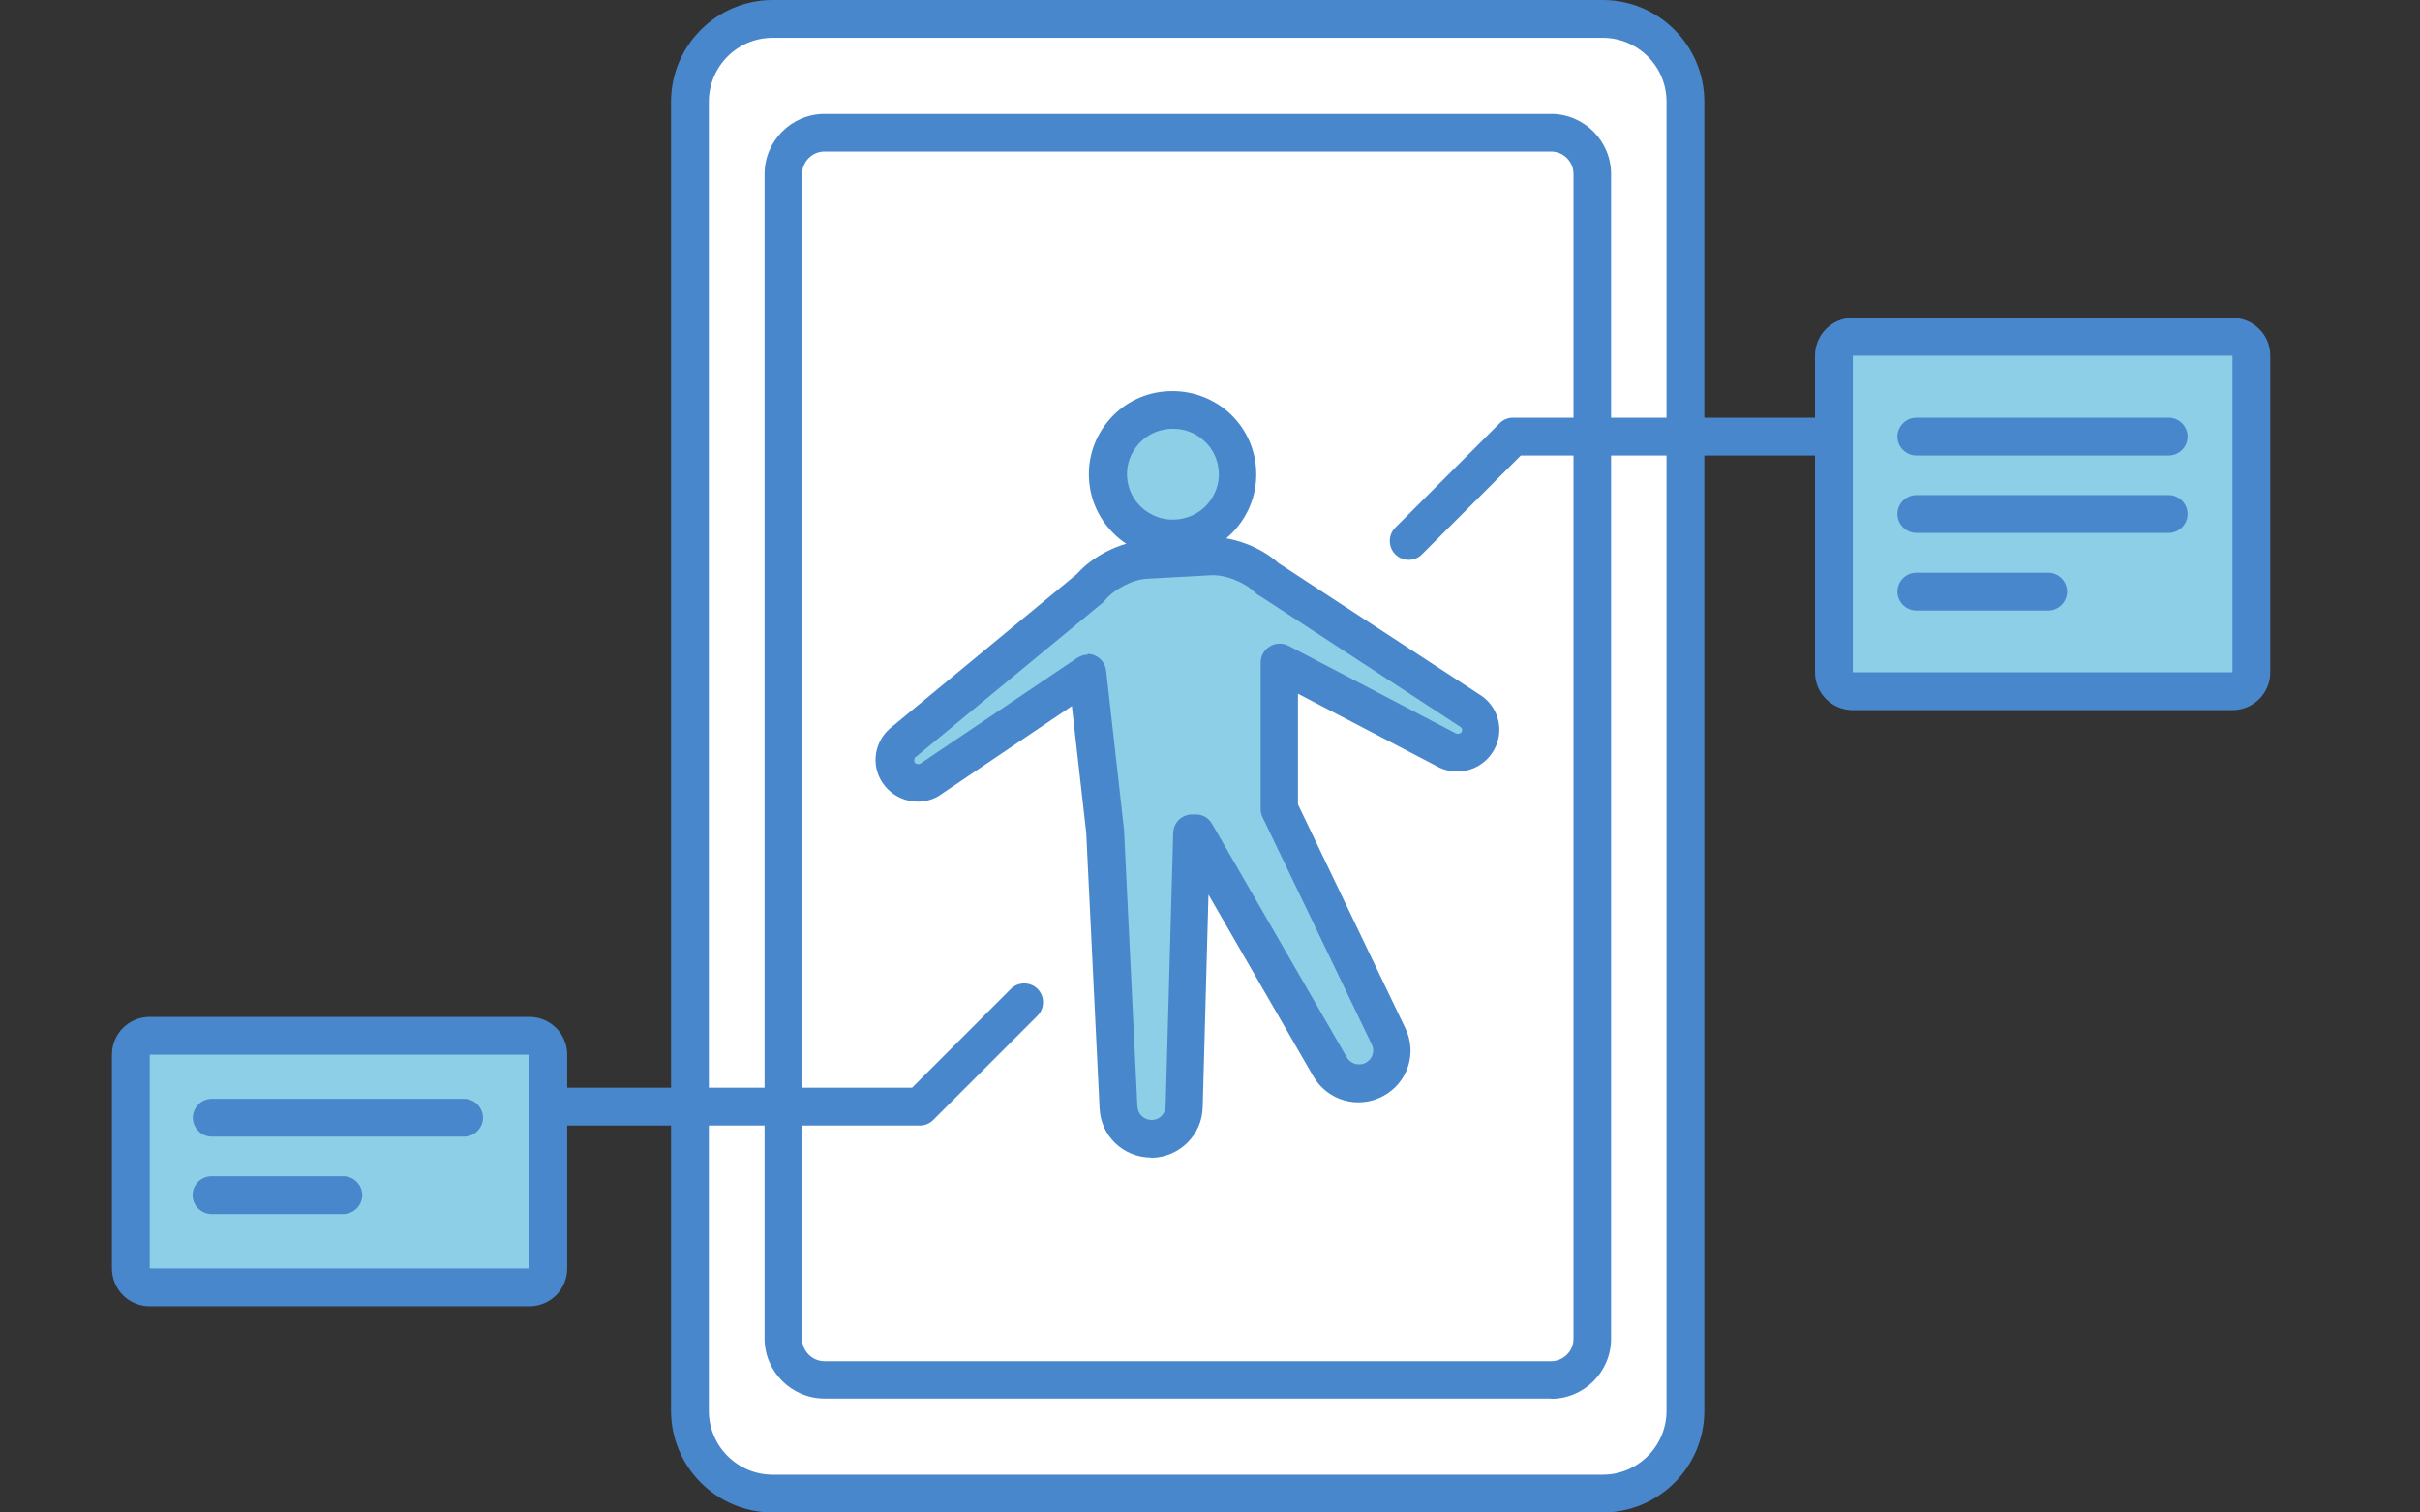 <?xml version="1.0" encoding="UTF-8"?><svg id="v" xmlns="http://www.w3.org/2000/svg" width="96" height="60" viewBox="0 0 96 60"><rect x="0" y="0" width="96" height="60" fill="#333333" stroke="none"/><rect width="96" height="60" fill="none"/><g id="w"><rect x="27.37" y=".75" width="39.49" height="58.5" rx="3.28" ry="3.28" fill="#fff"/><path d="M63.58,60H30.65c-2.22,0-4.03-1.81-4.03-4.03V4.03c0-2.22,1.81-4.03,4.03-4.03h32.93c2.22,0,4.03,1.81,4.03,4.03v51.94c0,2.22-1.81,4.03-4.03,4.03ZM30.65,1.5c-1.4,0-2.53,1.14-2.53,2.53v51.94c0,1.4,1.14,2.53,2.53,2.53h32.93c1.4,0,2.53-1.14,2.53-2.53V4.03c0-1.4-1.14-2.53-2.53-2.53H30.65Z" fill="#4987cc"/><rect x="31.07" y="5.26" width="32.09" height="49.47" rx="1.63" ry="1.63" fill="#fff"/><path d="M61.53,55.48h-28.82c-1.31,0-2.38-1.07-2.38-2.38V6.9c0-1.31,1.07-2.38,2.38-2.38h28.82c1.31,0,2.38,1.07,2.38,2.38v46.21c0,1.31-1.07,2.38-2.38,2.38ZM32.71,6.01c-.49,0-.89.4-.89.89v46.21c0,.49.4.89.89.89h28.82c.49,0,.89-.4.89-.89V6.9c0-.49-.4-.89-.89-.89h-28.82Z" fill="#4987cc"/><path d="M46.66,21.36c1.42-.08,2.51-1.28,2.43-2.69s-1.29-2.49-2.71-2.41-2.51,1.28-2.43,2.69c.08,1.41,1.29,2.49,2.71,2.41Z" fill="#8ccfe6"/><path d="M46.51,22.12c-.82,0-1.59-.29-2.21-.84-.66-.59-1.05-1.4-1.1-2.28-.05-.88.25-1.73.84-2.39.59-.66,1.41-1.05,2.29-1.09.88-.05,1.74.25,2.4.83.66.59,1.05,1.4,1.1,2.28.05.88-.25,1.73-.84,2.39-.59.66-1.41,1.05-2.29,1.09l-.04-.75.04.75c-.06,0-.13,0-.19,0ZM46.53,17.01s-.07,0-.1,0c-.49.03-.94.24-1.26.6-.32.36-.49.82-.46,1.3.03.48.24.92.6,1.24.36.32.83.49,1.32.46h0c.49-.03.94-.24,1.26-.6.32-.36.49-.82.46-1.3-.03-.48-.24-.92-.6-1.24-.34-.3-.76-.46-1.21-.46Z" fill="#4987cc"/><path d="M58.35,28.19l-8.06-5.27h0c-.58-.56-1.58-.93-2.31-.89l-2.56.14c-.73.04-1.69.52-2.2,1.15h0s-7.42,6.12-7.42,6.12c-.37.32-.41.88-.1,1.25s.87.44,1.27.14l6.17-4.16.71,6.31.53,10.93c.03.71.63,1.26,1.34,1.24.7-.02,1.26-.57,1.28-1.27l.3-10.85h.14s5.35,9.27,5.35,9.27c.35.61,1.13.83,1.76.5.61-.33.86-1.08.56-1.71l-4.34-9.03v-5.8s6.59,3.45,6.59,3.45c.42.25.97.13,1.24-.28.27-.41.17-.95-.24-1.23Z" fill="#8ccfe6"/><path d="M45.67,45.92c-1.1,0-2-.85-2.05-1.95l-.53-10.93-.57-5.03-5.14,3.47c-.68.52-1.69.4-2.26-.28-.58-.69-.5-1.7.18-2.3l7.42-6.13c.64-.72,1.73-1.27,2.65-1.32l2.56-.14c.93-.05,2.08.38,2.79,1.03l8.03,5.25s.01,0,.02.01c.74.52.93,1.51.43,2.26-.49.74-1.48.97-2.25.51l-5.46-2.85v4.39s4.26,8.88,4.26,8.88c.48.99.09,2.17-.88,2.69-.99.53-2.2.19-2.77-.78l-4.16-7.21-.23,8.44c-.03,1.09-.91,1.97-2.01,2-.02,0-.03,0-.05,0ZM43.14,25.94c.11,0,.21.02.31.07.24.11.4.34.43.6l.71,6.31.53,10.98c.02.3.26.53.57.53.3,0,.54-.24.55-.54l.3-10.85c.01-.39.32-.71.71-.73h.14c.28-.02.55.12.69.37l5.35,9.27c.15.26.49.35.75.21.26-.14.37-.46.24-.72l-4.34-9.03c-.05-.1-.07-.21-.07-.33v-5.8c0-.26.14-.51.37-.64.22-.14.5-.14.74-.02l6.59,3.45c.11.07.22.04.27-.03.04-.07.03-.15-.04-.2l-7.96-5.2c-.07-.03-.14-.08-.2-.14-.41-.41-1.18-.71-1.74-.68l-2.56.14c-.55.03-1.3.42-1.66.87-.06.07-.13.13-.2.18l-7.33,6.05s-.05.13,0,.19c.06.07.17.08.24.03l6.2-4.18c.13-.08.27-.13.42-.13Z" fill="#4987cc"/><path d="M55.88,22.21c-.19,0-.38-.07-.53-.22-.29-.29-.29-.77,0-1.06l4.14-4.14c.14-.14.33-.22.53-.22h12.73c.41,0,.75.34.75.75s-.34.75-.75.75h-12.42l-3.92,3.92c-.15.15-.34.22-.53.22Z" fill="#4987cc"/><rect x="72.75" y="13.36" width="16.56" height="14.06" rx=".75" ry=".75" fill="#8ccfe6"/><path d="M88.56,28.17h-15.06c-.83,0-1.5-.67-1.5-1.5v-12.56c0-.83.67-1.5,1.5-1.5h15.06c.83,0,1.5.67,1.5,1.5v12.56c0,.83-.67,1.5-1.5,1.5ZM88.56,26.67v.75-.75s0,0,0,0ZM73.5,14.11v12.56h15.06v-12.56s-15.06,0-15.06,0Z" fill="#4987cc"/><path d="M86.03,18.07h-10.01c-.41,0-.75-.34-.75-.75s.34-.75.75-.75h10.01c.41,0,.75.34.75.75s-.34.75-.75.75Z" fill="#4987cc"/><path d="M86.03,21.14h-10.01c-.41,0-.75-.34-.75-.75s.34-.75.75-.75h10.01c.41,0,.75.34.75.75s-.34.75-.75.75Z" fill="#4987cc"/><path d="M81.25,24.22h-5.23c-.41,0-.75-.34-.75-.75s.34-.75.75-.75h5.23c.41,0,.75.34.75.75s-.34.75-.75.75Z" fill="#4987cc"/><path d="M36.49,44.65h-14.74c-.41,0-.75-.34-.75-.75s.34-.75.75-.75h14.43l3.92-3.92c.29-.29.77-.29,1.06,0,.29.29.29.77,0,1.06l-4.14,4.14c-.14.14-.33.22-.53.22Z" fill="#4987cc"/><rect x="5.19" y="41.09" width="16.56" height="9.98" rx=".75" ry=".75" fill="#8ccfe6"/><path d="M21,51.82H5.94c-.83,0-1.5-.67-1.5-1.5v-8.48c0-.83.67-1.5,1.5-1.5h15.06c.83,0,1.5.67,1.5,1.5v8.48c0,.83-.67,1.5-1.5,1.5ZM5.94,41.84v8.48s15.06,0,15.06,0v-8.48H5.94ZM5.94,41.09v.75s0,0,0,0v-.75Z" fill="#4987cc"/><path d="M18.41,45.09h-10.01c-.41,0-.75-.34-.75-.75s.34-.75.75-.75h10.01c.41,0,.75.34.75.75s-.34.75-.75.75Z" fill="#4987cc"/><path d="M13.62,48.16h-5.23c-.41,0-.75-.34-.75-.75s.34-.75.75-.75h5.23c.41,0,.75.34.75.75s-.34.75-.75.75Z" fill="#4987cc"/></g></svg>